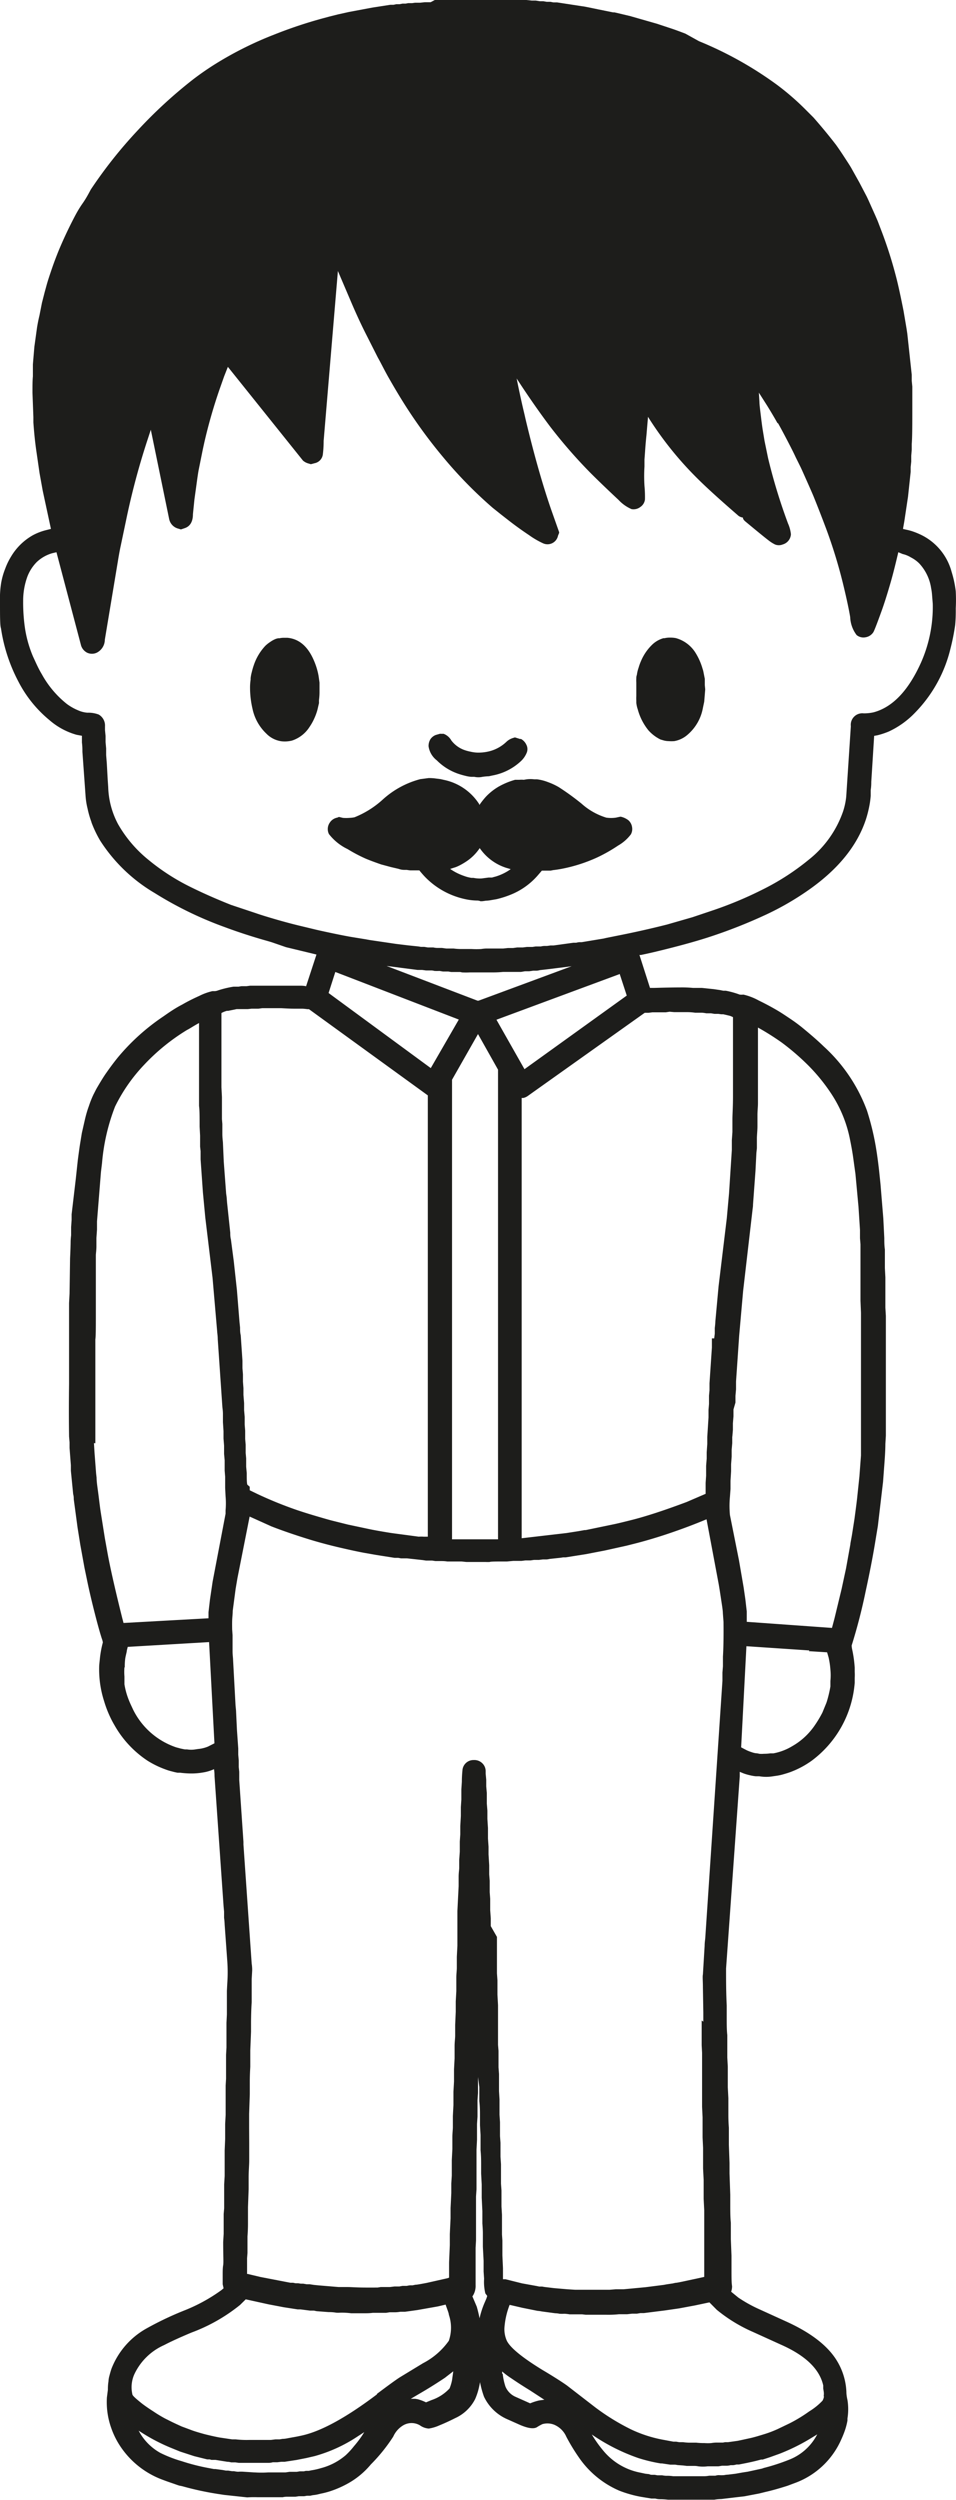 <svg xmlns="http://www.w3.org/2000/svg" viewBox="0 0 116 303.31"><defs><style>.cls-1{fill:#1d1d1b;}</style></defs><g id="Lag_2" data-name="Lag 2"><g id="Lag_1-2" data-name="Lag 1"><path class="cls-1" d="M85.34,245.28l0-1.11-.05-3c0-.81-.06-1.35,0-1.62l.21-3.48c0-.43.07-.76.08-1l2.08-31.14,0-1,.06-.77,0-1.16c.06-.93.09-2.34.07-4.23l-.08-1.07c0-.3-.09-.85-.21-1.64s-.22-1.46-.32-2l-1.45-7.73q-2.23.93-4.51,1.7c-.7.24-1.46.48-2.27.72s-1.48.42-2,.55l-.91.23-2.66.59-2.28.44-2.46.39h-.31L68,189l-1.31.14a2,2,0,0,1-.37.06l-.45,0-.48.06-.6,0-.41.06-.62,0-.48.06-1,0-.75.07c-1.27,0-2,0-2.11.06a3.88,3.88,0,0,1-.49,0H57.13l-.54,0-.59-.06-1.74,0a4.13,4.13,0,0,0-.63-.05l-.8,0-.38-.06-.76,0-.4-.06-1.91-.21-.33,0-.4,0-.32-.06-.44,0-2.22-.35-1.37-.24c-.84-.15-1.88-.38-3.13-.67s-2.38-.6-3.39-.9c-1.83-.56-3.44-1.11-4.85-1.66L30.29,184l-1.48,7.48-.22,1.3-.35,2.65c0,.4-.06.81-.07,1.24s0,.77,0,1l.05.72,0,1.91c0,.51.06.86.06,1.06l.3,5.53.06.64.11,2.33.16,2.29,0,.74.06.7,0,.81.06.57,0,1,.51,7.49v.33l1,14.45a5,5,0,0,1,.06.83l-.06,1.05,0,2.81c-.05.74-.07,1.52-.08,2.35v1.21l-.09,2.28,0,2q-.06,1-.06,1.8l0,1.52-.08,2.37v1.82L30.24,260l0,2.15c0,.53-.07,1.21-.07,2.05v1.41l-.08,2.18,0,2q0,.72-.06,1.56l0,2-.05.63c0,.6,0,1.24,0,1.91l.07,0,1.56.37,3.63.7.33,0,.28.06.34,0,.3.05.3,0,.41.07.37,0,.52.08.6.06,2.41.2c.66,0,1,0,1.16,0,.29,0,.9.05,1.82.06s1.5,0,1.74,0l.37-.06h1.11l.57-.07.59,0,.37-.07.53,0a3,3,0,0,1,.4-.07l.31,0,.33-.07c.21,0,.66-.09,1.36-.22l2.53-.57.2-.07v-1.84l.09-2.1v-1.34l.09-1.92v-1.23l.09-1.83v-1.17l.06-.95,0-1.88.07-1.35,0-1.41c0-.52.06-.93.06-1.25l0-1.34.07-1.33,0-1.62.07-1.24,0-1.48.07-1.32,0-1.5c0-.44.06-.85.07-1.23l0-1.33.07-1.61,0-1.25.07-1.24,0-1.63c0-.47.06-.88.06-1.2l0-1.33.07-1.34,0-1.71,0-.84,0-1.68.15-3,0-1.13c0-.46.06-.81.07-1.06l0-1,.07-1,0-1.22.06-.88,0-1,.07-1.24,0-1.07.06-.9,0-1.24.06-.93a13.21,13.21,0,0,1,.07-1.35,1.34,1.34,0,0,1,1.37-1.29,1.37,1.37,0,0,1,1,.35,1.33,1.33,0,0,1,.45,1l0,.29.07.76,0,.79.07.81,0,1.28.07.86v1l.07,1.11,0,1.27.07,1V225l.08,1.3,0,1.11.06.78,0,1.38.06.8,0,1.38.07,1,0,.94L60.3,235l0,1.79,0,.8,0,1.83.06.84,0,1.74.07,1.29c0,1,0,1.66,0,1.85l0,.75,0,2.2.06.73,0,2,.06.82,0,2.07.06,1,0,1.86.06.92,0,1.68.06.8,0,1.7.06.91,0,2.36.06.82,0,1.95.06,1,0,2.39.05.73,0,1.8.07,1.56,0,1.34.14,0,.16,0,2,.5,1.82.33.28.06.36,0a4.8,4.8,0,0,0,.52.08l.91.11,1.63.14.94.06.65,0h2.73c.41,0,.67,0,.79,0l.76-.06c.5,0,.82,0,.94,0l2.66-.25,2.2-.28.38-.07.74-.11.31-.07c.24,0,1.08-.2,2.5-.5l1-.22c0-.57,0-.91,0-1l0-1,0-2.24,0-1.3,0-2.55-.07-1.38,0-2.31-.07-1.38,0-2.51-.06-1.25,0-2.44-.06-1.27,0-2.82,0-.82,0-2.91-.05-.93,0-3Zm9-193.94q-.56-1-1.26-2.13l-1-1.57.07,1.12c0,.36.09,1,.18,1.76s.18,1.42.25,1.83l.19,1.15.43,2.09a68.64,68.64,0,0,0,2.42,7.93,4.28,4.28,0,0,1,.35,1.3,1.37,1.37,0,0,1-1,1.24,1.24,1.24,0,0,1-.93,0,4.42,4.42,0,0,1-.8-.51c-.41-.31-1.33-1.06-2.75-2.24-.24-.19-.35-.36-.35-.52a1.08,1.08,0,0,1-.65-.31q-3.28-2.84-4.9-4.46a41.77,41.77,0,0,1-5.8-7.19l-.16-.26-.19,2.24c-.06.56-.12,1.23-.17,2l-.07.94,0,.85a18.82,18.82,0,0,0,0,2.35,14.72,14.72,0,0,1,.06,1.64,1.27,1.27,0,0,1-.56.92,1.35,1.35,0,0,1-1.07.26,4.7,4.7,0,0,1-1.58-1.12q-2-1.87-3.4-3.27a60.79,60.79,0,0,1-4.91-5.64c-1.21-1.61-2.48-3.42-3.81-5.45l-.24-.37c.4,2,.72,3.4.94,4.31l.15.66q1.47,6.18,3.06,10.83l1,2.83a.24.24,0,0,1,0,.12l-.13.32a1.3,1.3,0,0,1-1.79.94,10.22,10.22,0,0,1-1.72-1c-.9-.6-1.7-1.18-2.42-1.74l-1-.78-1-.8a52.31,52.31,0,0,1-6-6.13,60.09,60.09,0,0,1-4.84-6.66q-.82-1.31-1.68-2.82c-.58-1-1-1.89-1.42-2.63L44.54,40.8q-1-1.95-2-4.31L41,32.88,39.27,53.5c0,.8-.06,1.33-.09,1.57a1.25,1.25,0,0,1-1,1.13l-.41.11h-.1l-.18-.06a1.67,1.67,0,0,1-.73-.37L27.65,44.51l-.46,1.17-.55,1.56a62.06,62.06,0,0,0-1.86,6.5l-.17.78L24.11,57c-.05.25-.14.83-.26,1.73l-.26,1.88-.18,1.78c0,.92-.36,1.48-1,1.69l-.41.14a.12.12,0,0,1-.1,0l-.22-.07A1.52,1.52,0,0,1,20.53,63L18.3,52.14l-.39,1.19a88.87,88.87,0,0,0-2.61,9.79l-.67,3.19c-.09.42-.2,1-.34,1.87l-1.57,9.44a1.78,1.78,0,0,1-1,1.58,1.39,1.39,0,0,1-1.13,0,1.48,1.48,0,0,1-.75-.87L6.85,67l-.51.12a4.57,4.57,0,0,0-1.89,1.08,5.16,5.16,0,0,0-1.11,1.71,8.53,8.53,0,0,0-.53,3A21.86,21.86,0,0,0,3,76a14.27,14.27,0,0,0,1,3.64l.35.76c.23.5.48,1,.73,1.41A12,12,0,0,0,8.1,85.4a6.45,6.45,0,0,0,1.35.77,3.43,3.43,0,0,0,1.15.3,3.57,3.57,0,0,1,1.37.22,1.53,1.53,0,0,1,.77,1.43v.46l.07.71,0,.74.07.78,0,.8.08,1,.11,2,.06.88A10.16,10.16,0,0,0,14.33,100,15.34,15.34,0,0,0,18,104.31a26.11,26.11,0,0,0,5.13,3.31q2.24,1.11,4.91,2.17l3,1c.63.22,1.48.48,2.55.79s2,.55,2.66.71l1.83.44c.31.08,1.07.25,2.26.5s2,.4,2.43.47l1.6.26.49.09,3.19.47,1.48.18,1.25.13.29.05.41,0,.42.07.68,0a2.23,2.23,0,0,0,.46.06l.58,0,.52.07.9,0a6.87,6.87,0,0,0,.78.06l1.4,0a9.74,9.74,0,0,0,1.18,0,4.16,4.16,0,0,1,.67-.06c1.21,0,1.88,0,2,0l.56-.06.62,0,.51-.07.69,0,.48-.06.67,0,.4-.06.63,0a2.31,2.31,0,0,1,.39-.06l.35,0,.43-.06.37,0,2.4-.33.34,0a2.66,2.66,0,0,1,.38-.07l.3,0,2.65-.44.3-.07,1.34-.27q3.06-.6,6.06-1.36l3.09-.89,2.2-.74a46.3,46.3,0,0,0,6.27-2.6,29.46,29.46,0,0,0,5.64-3.64,12.82,12.82,0,0,0,4.16-5.86,8.49,8.49,0,0,0,.38-1.79l.56-8.54a1.4,1.4,0,0,1,1.56-1.56,5.37,5.37,0,0,0,1.21-.13q3.44-.93,5.73-6a16.65,16.65,0,0,0,1.44-7.16l-.08-1a6.86,6.86,0,0,0-.12-.91,5.61,5.61,0,0,0-1.45-3,4,4,0,0,0-1-.72,3.32,3.32,0,0,0-1-.41L109,67q-.55,2.35-.93,3.66c-.41,1.42-.78,2.59-1.11,3.5-.56,1.55-.89,2.4-1,2.56a1.39,1.39,0,0,1-.94.6,1.31,1.31,0,0,1-1.08-.27,3.84,3.84,0,0,1-.78-2.19c-.17-1-.45-2.31-.86-4a60.56,60.56,0,0,0-2-6.56c-.53-1.42-1.06-2.78-1.59-4.09-.16-.38-.43-1-.8-1.83s-.62-1.4-.76-1.69l-.61-1.23c-.18-.4-.51-1.06-1-2s-.86-1.63-1.14-2.12ZM46.94,117.21l11,4.2.13,0,11.29-4.18-1.47.19c-.08,0-.87.12-2.37.28a1.94,1.94,0,0,1-.41.07H64.7l-.48.07-.52,0-.48.08-.84,0-.28,0-1.06,0a11.93,11.93,0,0,1-1.21.06l-1.65,0-1.18,0a8.81,8.81,0,0,1-.93,0l-.23-.05-1.1,0-.35-.06-.65,0-.41-.07a5.52,5.52,0,0,1-.62,0,1.51,1.51,0,0,0-.34-.06l-.69,0-.45-.06-.56,0-3.73-.48Zm53,173.53a1.81,1.81,0,0,0,0-.63l-.05-.32,0-.37q-.65-2.93-5-4.89l-3.5-1.59a18.65,18.65,0,0,1-4.42-2.7l-.89-.9-.24.05-1.51.32-1.93.36-1.73.25-2.55.32-.42,0-.41.07-.59,0-.61.07-1,0a12.42,12.42,0,0,1-1.59.06c-1.49,0-2.31,0-2.44,0l-.43-.05-1.52,0a5.59,5.59,0,0,0-.62-.07,4.55,4.55,0,0,1-.6,0,2.68,2.68,0,0,0-.52-.06l-1.64-.22a3.32,3.32,0,0,0-.5-.07L63.39,280l-1.55-.36a9.51,9.51,0,0,0-.63,2.75A3.41,3.41,0,0,0,61.5,284q.63,1.27,4.29,3.52c1.69,1,2.68,1.67,3,1.9l3.43,2.65a27.06,27.06,0,0,0,4.37,2.69A15.68,15.68,0,0,0,80.42,296l1.29.24.34,0,.35.06.47,0a6.37,6.37,0,0,0,.72.06c.5,0,.79,0,.89,0a8.12,8.12,0,0,0,1,.05,5.77,5.77,0,0,0,.82,0,4.11,4.11,0,0,1,.61-.06c.45,0,.72,0,.81,0l.27-.05.36,0,1.15-.16.43-.09,1.19-.26c.47-.11,1-.27,1.71-.49a13.68,13.68,0,0,0,1.51-.58l1.46-.7a18.18,18.18,0,0,0,2.4-1.46,7.86,7.86,0,0,0,1.6-1.29,1.37,1.37,0,0,0,.18-.53ZM11.1,99.75a11.75,11.75,0,0,1-.48-1.67,8.69,8.69,0,0,1-.24-1.55L10,91.21c0-.3,0-.68-.06-1.12l0-.82-.65-.12A8.53,8.53,0,0,1,6,87.37a14.85,14.85,0,0,1-3.78-4.7,20.13,20.13,0,0,1-2.1-6.43C0,75.9,0,74.8,0,73a11.88,11.88,0,0,1,.15-2.33A8.65,8.65,0,0,1,.63,69a8.08,8.08,0,0,1,.71-1.47A7.18,7.18,0,0,1,4,64.93a7.11,7.11,0,0,1,1.43-.57l.75-.19-1-4.65-.38-2.11-.38-2.62c-.16-1.09-.28-2.26-.37-3.54l0-.64-.11-2.94c0-.84,0-1.51.05-2l0-1.46.18-2.14.32-2.31c.06-.38.15-.88.3-1.5l.3-1.52.33-1.29.23-.84c.15-.55.37-1.21.64-2s.55-1.52.83-2.21c.55-1.32,1.18-2.67,1.9-4.05.22-.42.53-1,1-1.67s.76-1.25,1-1.69a55.28,55.28,0,0,1,5.63-7.11,56.7,56.7,0,0,1,6.81-6.27,35,35,0,0,1,3.18-2.16A42.94,42.94,0,0,1,33.26,4.2a54.27,54.27,0,0,1,6-2L40,2l1-.25,1.35-.3L45.18.92,47.37.58l.39,0,.31-.07.4,0,.37-.07.38,0,.3-.06.49,0,.35-.05c.07,0,.28,0,.61,0l.57-.06.71,0L52.76,0a6.09,6.09,0,0,1,.69,0h9.08l.54,0,.8,0,.64.07H65l.51.08.43,0,.4.07.45,0,.35.07.45,0,3.06.47c.13,0,.8.14,2,.39l1.73.35.17,0,.23.05,1.68.4,3.25.93,1.9.63c.3.1.82.29,1.55.57L84.82,5a44.55,44.55,0,0,1,9.46,5.29,31.49,31.49,0,0,1,3.35,2.89l1.08,1.08q1.5,1.71,2.73,3.31c.18.25.49.69.92,1.35s.74,1.13.92,1.44l1,1.79.89,1.7.23.49.85,1.9.25.58.53,1.39a52,52,0,0,1,1.68,5.3q.36,1.35.93,4.23l.36,2.13.09.6.54,5,0,.73.07.71,0,2.35c0,2.17,0,3.71-.07,4.61l0,.69-.06.74,0,.7-.07.67,0,.58-.32,3-.45,3-.15.85,0,.08.5.11a6.49,6.49,0,0,1,.88.26,9,9,0,0,1,.92.4,7,7,0,0,1,3.59,4.44,12.76,12.76,0,0,1,.5,2.36,19.79,19.79,0,0,1,0,2.07,19.41,19.41,0,0,1-.07,2,26,26,0,0,1-.57,2.87A16.68,16.68,0,0,1,111,86.5a10.52,10.52,0,0,1-3.15,2.25,9.39,9.39,0,0,1-1.39.46l-.39.07-.35,5.58c0,.23,0,.54-.07,1l0,.7a10.44,10.44,0,0,1-.19,1.35,14.08,14.08,0,0,1-.38,1.47q-1.61,4.92-7.18,8.75a34.07,34.07,0,0,1-4.89,2.81,61.82,61.82,0,0,1-7.12,2.8q-2.55.82-6.43,1.75c-.63.15-1.19.27-1.67.37l-.2,0,1.28,4,.48,0c.21,0,1.3-.05,3.28-.06a14.22,14.22,0,0,1,1.46.06l1.08,0,1.44.15.75.11.4.08.3,0a10.38,10.38,0,0,1,1.69.47,2,2,0,0,0,.45,0,7.16,7.16,0,0,1,1.85.71q1.38.67,2.55,1.38c.42.26.88.57,1.4.92s.92.66,1.24.91c1,.82,1.94,1.62,2.72,2.38a19.78,19.78,0,0,1,5.24,7.78,32,32,0,0,1,.92,3.56c.21,1.06.39,2.3.55,3.73l.17,1.64.34,4.14.12,2.4c0,.43,0,.89.07,1.37l0,2.26.06,1.13,0,3.67.06,1v14.54l-.06,1c0,.72-.06,1.67-.15,2.83l-.13,1.76-.63,5.36-.35,2.12q-.41,2.49-1.13,5.8a67.63,67.63,0,0,1-1.7,6.58,2.65,2.65,0,0,0,.07.52,14.77,14.77,0,0,1,.3,2.18l0,.48a6.3,6.3,0,0,1,0,.77l0,.58a13.05,13.05,0,0,1-5.19,9.43,11,11,0,0,1-2.59,1.39c-.24.09-.53.18-.88.28a5.64,5.64,0,0,1-.76.17l-.48.07a5.08,5.08,0,0,1-1.68,0l-.43,0a5.46,5.46,0,0,1-.73-.13,6,6,0,0,1-.75-.22l-.46-.19,0,.56L88.1,238.84c0,1.36,0,2.85.08,4.48v1.45c0,.84,0,1.55.07,2.14l0,2.72.06,1.11,0,2.51.07,1.31,0,2q0,.8.06,1.59l0,2.07.08,2.21v1.28l.09,2.56v1.14c0,.84,0,1.6.07,2.27l0,2,.08,2,0,1.71c0,.9,0,1.56.07,2a2.22,2.22,0,0,1-.11.66l.87.71a16.81,16.81,0,0,0,2.49,1.39l3.36,1.53q4.52,2.06,6.15,4.81a7.86,7.86,0,0,1,1.11,3.69c0,.1,0,.44.13,1a7.06,7.06,0,0,1,0,2.24l0,.26a8.16,8.16,0,0,1-.28,1.11,12.08,12.08,0,0,1-.47,1.18,9.84,9.84,0,0,1-5.45,5.22l-1.07.4c-1,.32-1.92.58-2.68.75l-.77.19-1.78.34L89.2,303l-1.68.2a4.91,4.91,0,0,0-.85.08H81.06a7.91,7.91,0,0,0-.89-.06c-.14,0-.36,0-.66-.08l-.48,0-1.26-.21a13,13,0,0,1-1.33-.31,13.35,13.35,0,0,1-1.31-.44,11.42,11.42,0,0,1-4.87-4,23.5,23.5,0,0,1-1.54-2.53,2.79,2.79,0,0,0-1.51-1.48,2.24,2.24,0,0,0-1.39-.06,5.42,5.42,0,0,0-.68.38c-.4.23-1.09.13-2.08-.3l-1.48-.66a5.61,5.61,0,0,1-2.85-2.74,11.27,11.27,0,0,1-.66-3.23c0-.23,0-.62,0-1.18s0-1.16,0-1.81,0-1.23,0-1.72,0-.82,0-.95a10.45,10.45,0,0,1,.77-2.61l.18-.42.1-.31-.23-.31a6,6,0,0,1-.15-1.78l-.06-.87v-1.31l-.09-1.71,0-1.65q0-.37-.06-1.17l0-1.5-.08-1.63,0-1.59-.07-1.33V262.6c0-.43,0-1-.07-1.71l0-1.87-.07-1.18v-1.21c0-.43,0-1-.08-1.7l0-1.72L58,252v.12l0,1.83-.06.86,0,2-.06.89,0,1.91-.06,1.21,0,1.92,0,1,0,1.88-.06.88,0,2,0,.9,0,2.44-.05.87,0,2.67,0,1,0,.87a2.23,2.23,0,0,1-.33,1.28l-.06.08.53,1.25a16.53,16.53,0,0,1,.58,6l0,1.35c0,.31,0,.59-.07.83a10.31,10.31,0,0,1-.24,1.61,7.71,7.71,0,0,1-.47,1.43,5.07,5.07,0,0,1-2.43,2.31c-.69.35-1.33.64-1.92.88a5,5,0,0,1-1.27.38,2.09,2.09,0,0,1-1.09-.4,2,2,0,0,0-2,0,3,3,0,0,0-1.22,1.37A20.47,20.47,0,0,1,45,299a9.82,9.82,0,0,1-2.73,2.28,12.24,12.24,0,0,1-2.29,1,10.3,10.3,0,0,1-1.07.27l-.28.07a4.46,4.46,0,0,1-.67.11l-.32.07-.39,0-.35.06-.65,0-.4.06-.89,0c-.22,0-.43,0-.65.06l-.53,0h-2l-.53,0A12.11,12.11,0,0,0,30,303l-2.79-.3-.79-.12a36.76,36.76,0,0,1-4.25-.92l-.25-.06c-.15,0-.46-.13-.93-.29s-.87-.3-1.18-.42a10.56,10.56,0,0,1-5.24-4.13,9.71,9.71,0,0,1-1.06-2.14,9.37,9.37,0,0,1-.54-3.73l.12-.94c0-.23,0-.57.07-1a3.11,3.11,0,0,1,.12-.72c.08-.31.16-.59.25-.85a9.54,9.54,0,0,1,4.29-4.9,39.33,39.33,0,0,1,4.47-2.13,20.48,20.48,0,0,0,4.58-2.5l.26-.22-.11-.49c0-.22,0-.58,0-1.08s0-.89.06-1.23,0-1.14,0-2.81l.06-1,0-2.4.06-.7,0-2.9.06-1,0-3.1.06-1.4c0-.42,0-1,0-1.82l.06-1.1,0-3.57.05-.83,0-2.9.05-.88,0-3,.05-1,0-2.87.05-.95a18.8,18.8,0,0,0,0-2.63l-.32-4.45a7.61,7.61,0,0,0-.07-.83l0-.76-.06-.64-1.1-15.8a5.53,5.53,0,0,0-.06-.84l-.32.13a5.17,5.17,0,0,1-1.09.28,7.91,7.91,0,0,1-1.24.11,10.5,10.5,0,0,1-1.44-.09l-.33,0a6.91,6.91,0,0,1-.69-.16,6.23,6.23,0,0,1-.78-.24,11.33,11.33,0,0,1-2.18-1.06,12.57,12.57,0,0,1-4-4.29c-.17-.29-.34-.6-.5-.94a13.35,13.35,0,0,1-.77-2,12.59,12.59,0,0,1-.59-4.39l.07-.67a12.57,12.57,0,0,1,.37-2.06,2.12,2.12,0,0,0-.12-.45c-.21-.64-.51-1.7-.89-3.2s-.68-2.79-.9-3.87l-.32-1.54-.51-2.81-.33-2.07-.46-3.43c0-.16,0-.37-.07-.61l-.28-2.85,0-.67-.16-2.09,0-.68-.06-.73c0-.39-.05-2.5,0-6.35v-9.82l.06-1.15.06-4.16c0-.25.05-.9.07-2,0-.12,0-.43.06-.92l0-1,.06-.86,0-.68L9.2,143l.24-2.24c.14-1.06.23-1.71.28-2l.21-1.29.38-1.67c.1-.42.25-1,.47-1.59a12.06,12.06,0,0,1,.55-1.39l.33-.65c.09-.16.28-.49.59-1s.53-.84.69-1.06c.48-.69.93-1.28,1.34-1.79a26,26,0,0,1,5.54-5c.67-.47,1.43-1,2.29-1.44q.91-.53,2.07-1.05a6.94,6.94,0,0,1,1.6-.58l.31,0a1.42,1.42,0,0,0,.37-.09,12,12,0,0,1,1.87-.45l.26,0,.35,0,.36-.06.62,0,.44-.06.87,0,.59,0c.3,0,.82,0,1.55,0s1.2,0,1.39,0,.64,0,1.6,0c.23,0,.49,0,.78.07l1.26-3.85-3.69-.89L33,114.33l-.33-.1-.24-.07c-1.89-.53-3.65-1.11-5.28-1.72a44.52,44.52,0,0,1-8.38-4.09A19.72,19.72,0,0,1,12.16,102a13.78,13.78,0,0,1-1.06-2.22Zm47.09-2.11a8.89,8.89,0,0,1,.79-1,7,7,0,0,1,1.52-1.2,9,9,0,0,1,2-.83l.29,0,.22,0a3,3,0,0,1,.54,0l.36-.06a3.81,3.81,0,0,1,.91,0l.33,0a5.44,5.44,0,0,1,1.31.33,7.94,7.94,0,0,1,1.34.62,30.84,30.84,0,0,1,2.76,2,8,8,0,0,0,3,1.7,4.06,4.06,0,0,0,1.18,0l.51-.11h.09a2.43,2.43,0,0,1,.9.42,1.37,1.37,0,0,1,.45.81,1.34,1.34,0,0,1-.14.91A5.12,5.12,0,0,1,75,102.59,19.07,19.07,0,0,1,72.53,104a18.82,18.82,0,0,1-4.42,1.42q-.48.09-1,.15l-.29.06-.46,0-.27,0-.34,0-.49.57a8.59,8.59,0,0,1-3.32,2.36,11.69,11.69,0,0,1-1.71.54l-.65.11a3.79,3.79,0,0,1-.62.07l-.42.06-.13,0a.14.14,0,0,1-.11,0,1.08,1.08,0,0,0-.44-.08,7.31,7.31,0,0,1-1.55-.2,9.56,9.56,0,0,1-4.75-2.68c-.19-.2-.42-.46-.68-.78l-.23,0-.87,0a3.73,3.73,0,0,1-.42-.06l-.31,0c-.1,0-.34,0-.71-.13l-.9-.21-1.19-.32c-.75-.26-1.37-.49-1.87-.7a18.6,18.6,0,0,1-2.2-1.16,6.31,6.31,0,0,1-2.27-1.83A1.37,1.37,0,0,1,40,99.83a1.39,1.39,0,0,1,.87-.62.6.6,0,0,0,.21-.08.14.14,0,0,1,.11,0l.42.1a5.06,5.06,0,0,0,.8,0,3.76,3.76,0,0,0,.6-.07A11.32,11.32,0,0,0,46.45,97,10.88,10.88,0,0,1,51,94.53l1-.13a5.75,5.75,0,0,1,.93.06l.54.07.44.1a6.68,6.68,0,0,1,4.24,2.94l0,.07Zm5-8a1.53,1.53,0,0,1,.68.72,1.15,1.15,0,0,1,.06.92,2.89,2.89,0,0,1-.78,1.12,6.87,6.87,0,0,1-3.41,1.69l-.41.09a6.85,6.85,0,0,0-.78.07,2.33,2.33,0,0,1-1,0l-.38,0a3.91,3.91,0,0,1-.66-.11c-.28-.07-.51-.13-.69-.19A6.77,6.77,0,0,1,53,92.25a2.62,2.62,0,0,1-1-1.71,1.58,1.58,0,0,1,.23-.86,1.39,1.39,0,0,1,.65-.51l.49-.14a.17.17,0,0,1,.1,0l.15,0,.21,0a1.81,1.81,0,0,1,.93.8,3.43,3.43,0,0,0,1.54,1.15,5,5,0,0,0,.8.22,4.27,4.27,0,0,0,.78.11,5.42,5.42,0,0,0,1.61-.19A4.65,4.65,0,0,0,61.45,90a2,2,0,0,1,.76-.45l.22-.07a.17.17,0,0,1,.1,0l.61.19ZM92.63,299.44a24.14,24.14,0,0,0,3.09-1,6.46,6.46,0,0,0,3.34-2.9l.11-.19-.59.36a24,24,0,0,1-4,2l-1.14.41-.89.29-.2,0c-.76.21-1.54.38-2.33.53l-.35.07-.31,0a2.23,2.23,0,0,1-.39.08l-.31,0a2.55,2.55,0,0,1-.44.07l-.62,0-.42.07-1.31,0a4.62,4.62,0,0,1-1.15,0,2.49,2.49,0,0,0-.46-.05l-.94,0-.4-.05-.69-.05-.29-.05-.47,0-.14,0-1-.15-.17,0a18.85,18.85,0,0,1-2.73-.66,23.44,23.44,0,0,1-5.62-2.85,14.92,14.92,0,0,0,1.51,2.1A7.7,7.7,0,0,0,77.71,300l.61.13.45.05a.67.67,0,0,0,.3.08l.37,0,.33.06.58,0a3,3,0,0,0,.48.06,4.6,4.6,0,0,1,.84.05l.55,0,1.24,0h1.28l.72,0c.29,0,.5-.05.61-.06l.73,0a1.41,1.41,0,0,1,.42-.07,5.24,5.24,0,0,0,.64,0,2.59,2.59,0,0,1,.48-.06l.9-.11.85-.15.65-.1,1.7-.37.19-.06ZM30.3,180.38l0,.43.91.44a48.12,48.12,0,0,0,4.94,2c.57.19,1.29.42,2.14.67s1.5.44,1.92.55l2,.5,2.45.52c.41.09.94.19,1.58.3s1.17.2,1.57.25l3,.4a3.81,3.81,0,0,1,.59,0l.51,0V132.9L37.75,122.63l-.26-.19h-.2a5.81,5.81,0,0,0-.63-.06l-1.07,0q-.41,0-1.44-.06h-.51l-1.51,0h-.32l-.44.06-.83,0-.46.05-.6,0-.37,0-.4,0-.27.06-.75.15-.17,0-.21.07a2.48,2.48,0,0,0-.44.2l0,9,.06,1.19q0,2.24,0,2.67l.05.6,0,1.18c0,.51.06.87.07,1.08l.1,2.29.29,3.89.06.42.05.65.39,3.68c0,.23,0,.51.08.82l.35,2.67.38,3.49.31,3.85.07.68c0,.29,0,.6.08.93l.21,3.09,0,.9.06.76,0,.89.06.78,0,.82.08,1,0,.85.07.81,0,.94.06.74,0,1,.06.7,0,1,.06.67,0,1,.07.77c0,.69,0,1.16.07,1.41Zm56.36-18,.07-.57,0-.69a7.87,7.87,0,0,0,.07-.8l.39-4.25,1-8.28.27-3,.34-5.27,0-1.18.07-1,0-1.54c0-.57.07-1.5.07-2.79,0-.76,0-1.33,0-1.69V124.5l0-1.09a2.4,2.4,0,0,0-.4-.17l-.42-.1-.35-.08-.25,0-.35-.05-.2,0-.27,0-.43-.07-.58,0a4.33,4.33,0,0,0-.51-.07l-.83,0a7.19,7.19,0,0,0-1.15-.07c-.79,0-1.25,0-1.39,0l-.56-.05-.46.07-1.62,0-.48.06-.46,0L64.56,132.6,64,133a1.54,1.54,0,0,1-.49.21h-.21v53.42l5.43-.63,1.41-.22.79-.14.14,0,3.52-.73c.55-.12,1.24-.29,2.07-.5s1.53-.42,2.11-.6c1.49-.46,3-1,4.53-1.57l2.32-1v-.33l0-1,.06-.87,0-1.2.07-.88,0-.76.07-1c0-.45,0-.74,0-.86l.15-2.37,0-.91.06-.73,0-1,.06-.64,0-.86.29-4.33,0-.46,0-.66ZM45.74,290.44c1.33-1,2.25-1.67,2.76-2l2.83-1.72A8.78,8.78,0,0,0,54.46,284a4.88,4.88,0,0,0,0-3.17c0-.19-.18-.59-.39-1.22h0l-.93.22-2.49.44-1.51.21-.58,0a3.92,3.92,0,0,1-.57.06l-.71,0-.44.07-1.62,0a6.2,6.2,0,0,1-.77.05H43.24l-.64,0a8.8,8.8,0,0,0-1.28-.07h-.06a2.83,2.83,0,0,1-.47,0,5,5,0,0,0-.91-.07l-1.46-.11-.32-.07-.48,0-1.16-.15-.35,0-1.68-.26-1.84-.35-2.77-.61-.69.68A20.92,20.92,0,0,1,23.24,283c-1.43.6-2.54,1.11-3.32,1.52a7.21,7.21,0,0,0-3.65,3.61,3.87,3.87,0,0,0-.21,2.35c0,.17.42.53,1.11,1.09q.55.43,1.44,1a16.17,16.17,0,0,0,1.44.87l.56.28c.29.15.76.37,1.42.67l1.34.5q.54.19,1.5.45c.64.16,1.22.29,1.75.39l1.54.23.43,0a12,12,0,0,0,1.66.07l2.62,0,.55-.07.51,0,.35-.06c.29,0,.54-.06.76-.1l.38-.07c.29-.05.69-.12,1.18-.23q3.54-.77,9.14-5ZM23.57,298l-1.72-.56-1.32-.54a22.6,22.6,0,0,1-3.71-2l.14.25a6.56,6.56,0,0,0,2.51,2.46,15.56,15.56,0,0,0,2.59,1,25.13,25.13,0,0,0,3.2.82l.69.13.19,0,.89.12.38.07.28,0,.45.07.25,0a3.06,3.06,0,0,0,.5.07,4.26,4.26,0,0,1,.7,0l1.25.08.08,0a12.36,12.36,0,0,0,1.61,0h2.11l.49-.07.87,0,.37-.06.51,0a1.11,1.11,0,0,1,.3-.06l.3,0,.28-.06a8.82,8.82,0,0,0,1.19-.27,7.54,7.54,0,0,0,3-1.57,9.55,9.55,0,0,0,1-1.09,13.57,13.57,0,0,0,1-1.31l.25-.4-.83.54a18.14,18.14,0,0,1-5.22,2.38l-1,.23-1.17.23-1.44.22-.41,0-.49.06-.55,0a1.69,1.69,0,0,1-.48.07h-.76c-.7,0-1.51,0-2.45,0l-.43,0-.42-.06-.51,0a1.72,1.72,0,0,0-.46-.07l-1.44-.23-.15,0-.34,0-.2-.06-.31,0L23.57,298ZM58,125.46,54.85,131l0,55.76h5.58V130l0-.22L58,125.46Zm30.85,48.81,0,.82-.07.8,0,.84-.07.93,0,.84-.07,1.16v1l-.07.94a11.73,11.73,0,0,0,0,2.21l1.1,5.51.56,3.26.21,1.45.17,1.47,0,.75,0,.33v.19l10.34.74.31-1.17.86-3.56.54-2.51.52-2.89c0-.17.12-.65.24-1.43l.26-1.66c.18-1.34.3-2.27.35-2.78l.25-2.38.19-2.54,0-.89c0-.38,0-.63,0-.76V174c0-.62,0-1.44,0-2.47l0-12.25-.06-1.46c0-2.74,0-4.34,0-4.81l0-.68,0-1.36-.06-.74v-1l-.18-2.79-.37-4-.25-1.8c-.1-.77-.26-1.66-.47-2.67a15.48,15.48,0,0,0-2.34-5.46,22.16,22.16,0,0,0-2.59-3.17,29.21,29.21,0,0,0-3.28-2.84,31.53,31.53,0,0,0-2.9-1.83h0l0,9.17c0,.41-.05.86-.06,1.34l0,1.45c0,.49-.06,1-.07,1.44l0,1.23-.06.58-.11,2.17-.3,4.1c0,.31-.06.56-.07.73l-1.13,9.75-.48,5.43-.38,5.55,0,.95-.07.79,0,.82L89,171l0,.83-.07.85,0,.8-.07.84ZM85.37,81.6l.15.76,0,.76.05.52-.12,1.49-.16.76a5.57,5.57,0,0,1-1.87,3.26,3.32,3.32,0,0,1-1.61.77,4.75,4.75,0,0,1-.67,0,2.53,2.53,0,0,1-.59-.08l-.41-.12a4.8,4.8,0,0,1-1.46-1.11,6.86,6.86,0,0,1-1.3-2.56,3.47,3.47,0,0,1-.17-.77L77.21,85a4.31,4.31,0,0,1,0-.55l0-.83,0-.82a3.53,3.53,0,0,1,0-.51c0-.09,0-.23.07-.42a4,4,0,0,1,.2-.84,6.52,6.52,0,0,1,.32-.88,6,6,0,0,1,1.33-1.93,3.26,3.26,0,0,1,1.37-.79l.14,0a2.56,2.56,0,0,1,.67-.07,3.24,3.24,0,0,1,.7.06,4.09,4.09,0,0,1,2.43,1.86,7.57,7.57,0,0,1,.81,1.86,2.5,2.5,0,0,1,.12.47ZM15.1,202.3a6.77,6.77,0,0,0,0,1.1l0,.38,0,.34,0,.23a9,9,0,0,0,.33,1.36,10.7,10.7,0,0,0,.44,1.11l.29.62A9.05,9.05,0,0,0,21.38,212l.56.15.49.1.27,0a3.15,3.15,0,0,0,1,0l.33-.05a4.07,4.07,0,0,0,1.22-.3l.77-.39-.65-12.28-9.87.58-.11.44c0,.17-.11.49-.19.95a7.14,7.14,0,0,0-.06,1.08ZM32.31,89a5.77,5.77,0,0,1-1.67-3,11.21,11.21,0,0,1-.3-2.54,6.41,6.41,0,0,1,.07-1l0-.19a5,5,0,0,1,.14-.72c.08-.33.16-.6.24-.83a6.38,6.38,0,0,1,1.41-2.37,4.05,4.05,0,0,1,.61-.48,3.15,3.15,0,0,1,.72-.38l.21-.05.16,0a2.36,2.36,0,0,1,.47-.06h.51q2.12.2,3.21,2.76a8.43,8.43,0,0,1,.56,1.83l.12.84c0,.3,0,.68,0,1.14a7,7,0,0,1-.06.94,2.91,2.91,0,0,0,0,.4l-.19.82a6.82,6.82,0,0,1-.39,1.07,6.31,6.31,0,0,1-.56,1,4,4,0,0,1-2.13,1.67,3.56,3.56,0,0,1-1.27.09A3.17,3.17,0,0,1,32.31,89Zm8.38,28.92-.82,2.56,12.4,9.11,3.4-5.89-15-5.78ZM11.4,175.09l.07,1.16.19,2.5.06.53c0,.53.12,1.23.23,2.1s.19,1.55.26,2l.51,3.22.36,2q.47,2.52,1.59,7.06l.16.64.16.61,10.31-.57,0-.18,0-.56.18-1.55.32-2.16,1.57-8.23,0-.41a9.66,9.66,0,0,0,0-1.72l-.05-1,0-1.36-.06-.75,0-1.24-.07-.78,0-1-.07-.87,0-.9-.07-1.08c0-.57,0-.92,0-1,0-.41-.06-.71-.07-.89l-.56-8.2c0-.39-.06-.7-.07-.93l-.56-6.5-.88-7.3-.29-3.07-.28-4,0-1-.06-.54,0-1.33-.06-1.09c0-1.22,0-2.06-.07-2.52l0-10.06-.13.07c-.61.34-1,.61-1.34.78a24.78,24.78,0,0,0-5.21,4.24,20.3,20.3,0,0,0-3.51,5.05,24.48,24.48,0,0,0-1.58,6.86l-.13,1.07-.48,6,0,1-.07,1,0,1c0,.52-.07.89-.07,1.11l0,3.74c0,.42,0,1.08,0,2v1.33c0,1.69,0,2.74-.06,3.14v9.34l0,.71,0,2.54Zm86.81,25.14-.11,0-.08,0-7.45-.5L89.93,212l.63.33a4.86,4.86,0,0,0,.63.25,3,3,0,0,0,.48.13,1.88,1.88,0,0,1,.45.07,2.83,2.83,0,0,0,.57,0,5,5,0,0,0,.76-.05l.28,0h.11a6.85,6.85,0,0,0,2.3-.88,8.11,8.11,0,0,0,1.39-1,8.43,8.43,0,0,0,1.2-1.33,14.05,14.05,0,0,0,1.06-1.74l.41-1a3.34,3.34,0,0,0,.14-.38,14.78,14.78,0,0,0,.42-1.78l0-.38,0-.29a7.13,7.13,0,0,0,0-1.39,9.93,9.93,0,0,0-.22-1.47l-.18-.62-2.23-.14ZM61,288a7.35,7.35,0,0,0,.33,1.55,2.34,2.34,0,0,0,1.25,1.26l1.75.78h0a6.61,6.61,0,0,1,1.08-.35l.58-.08h.07L64.28,290c-1-.61-1.73-1.1-2.26-1.46a9.67,9.67,0,0,1-1-.74l-.09-.08,0,.28ZM75.24,118.16l-15,5.56,3.4,6,12.41-8.93-.85-2.6Zm-20.71-12.8a7.18,7.18,0,0,0,.79.49,7.3,7.3,0,0,0,1,.43,4.47,4.47,0,0,0,.89.23l.24,0a3.9,3.9,0,0,0,1,.07l.83-.11.22,0,.2,0,.24-.07.23-.06a6.3,6.3,0,0,0,1.55-.72l.25-.17-.52-.15a6.19,6.19,0,0,1-3.24-2.4l0,0-.05.07a5.79,5.79,0,0,1-1.55,1.53c-.18.12-.4.26-.66.4a5.46,5.46,0,0,1-.63.3l-.78.25ZM55,287.7c-.35.28-.7.54-1,.78q-1.21.81-2.46,1.56l-1.7,1,.38,0,.18,0,.29.05a5.44,5.44,0,0,1,1,.38l.68-.28a5.29,5.29,0,0,0,2.18-1.41,5.57,5.57,0,0,0,.3-1L55,287.7Z"/></g></g></svg>